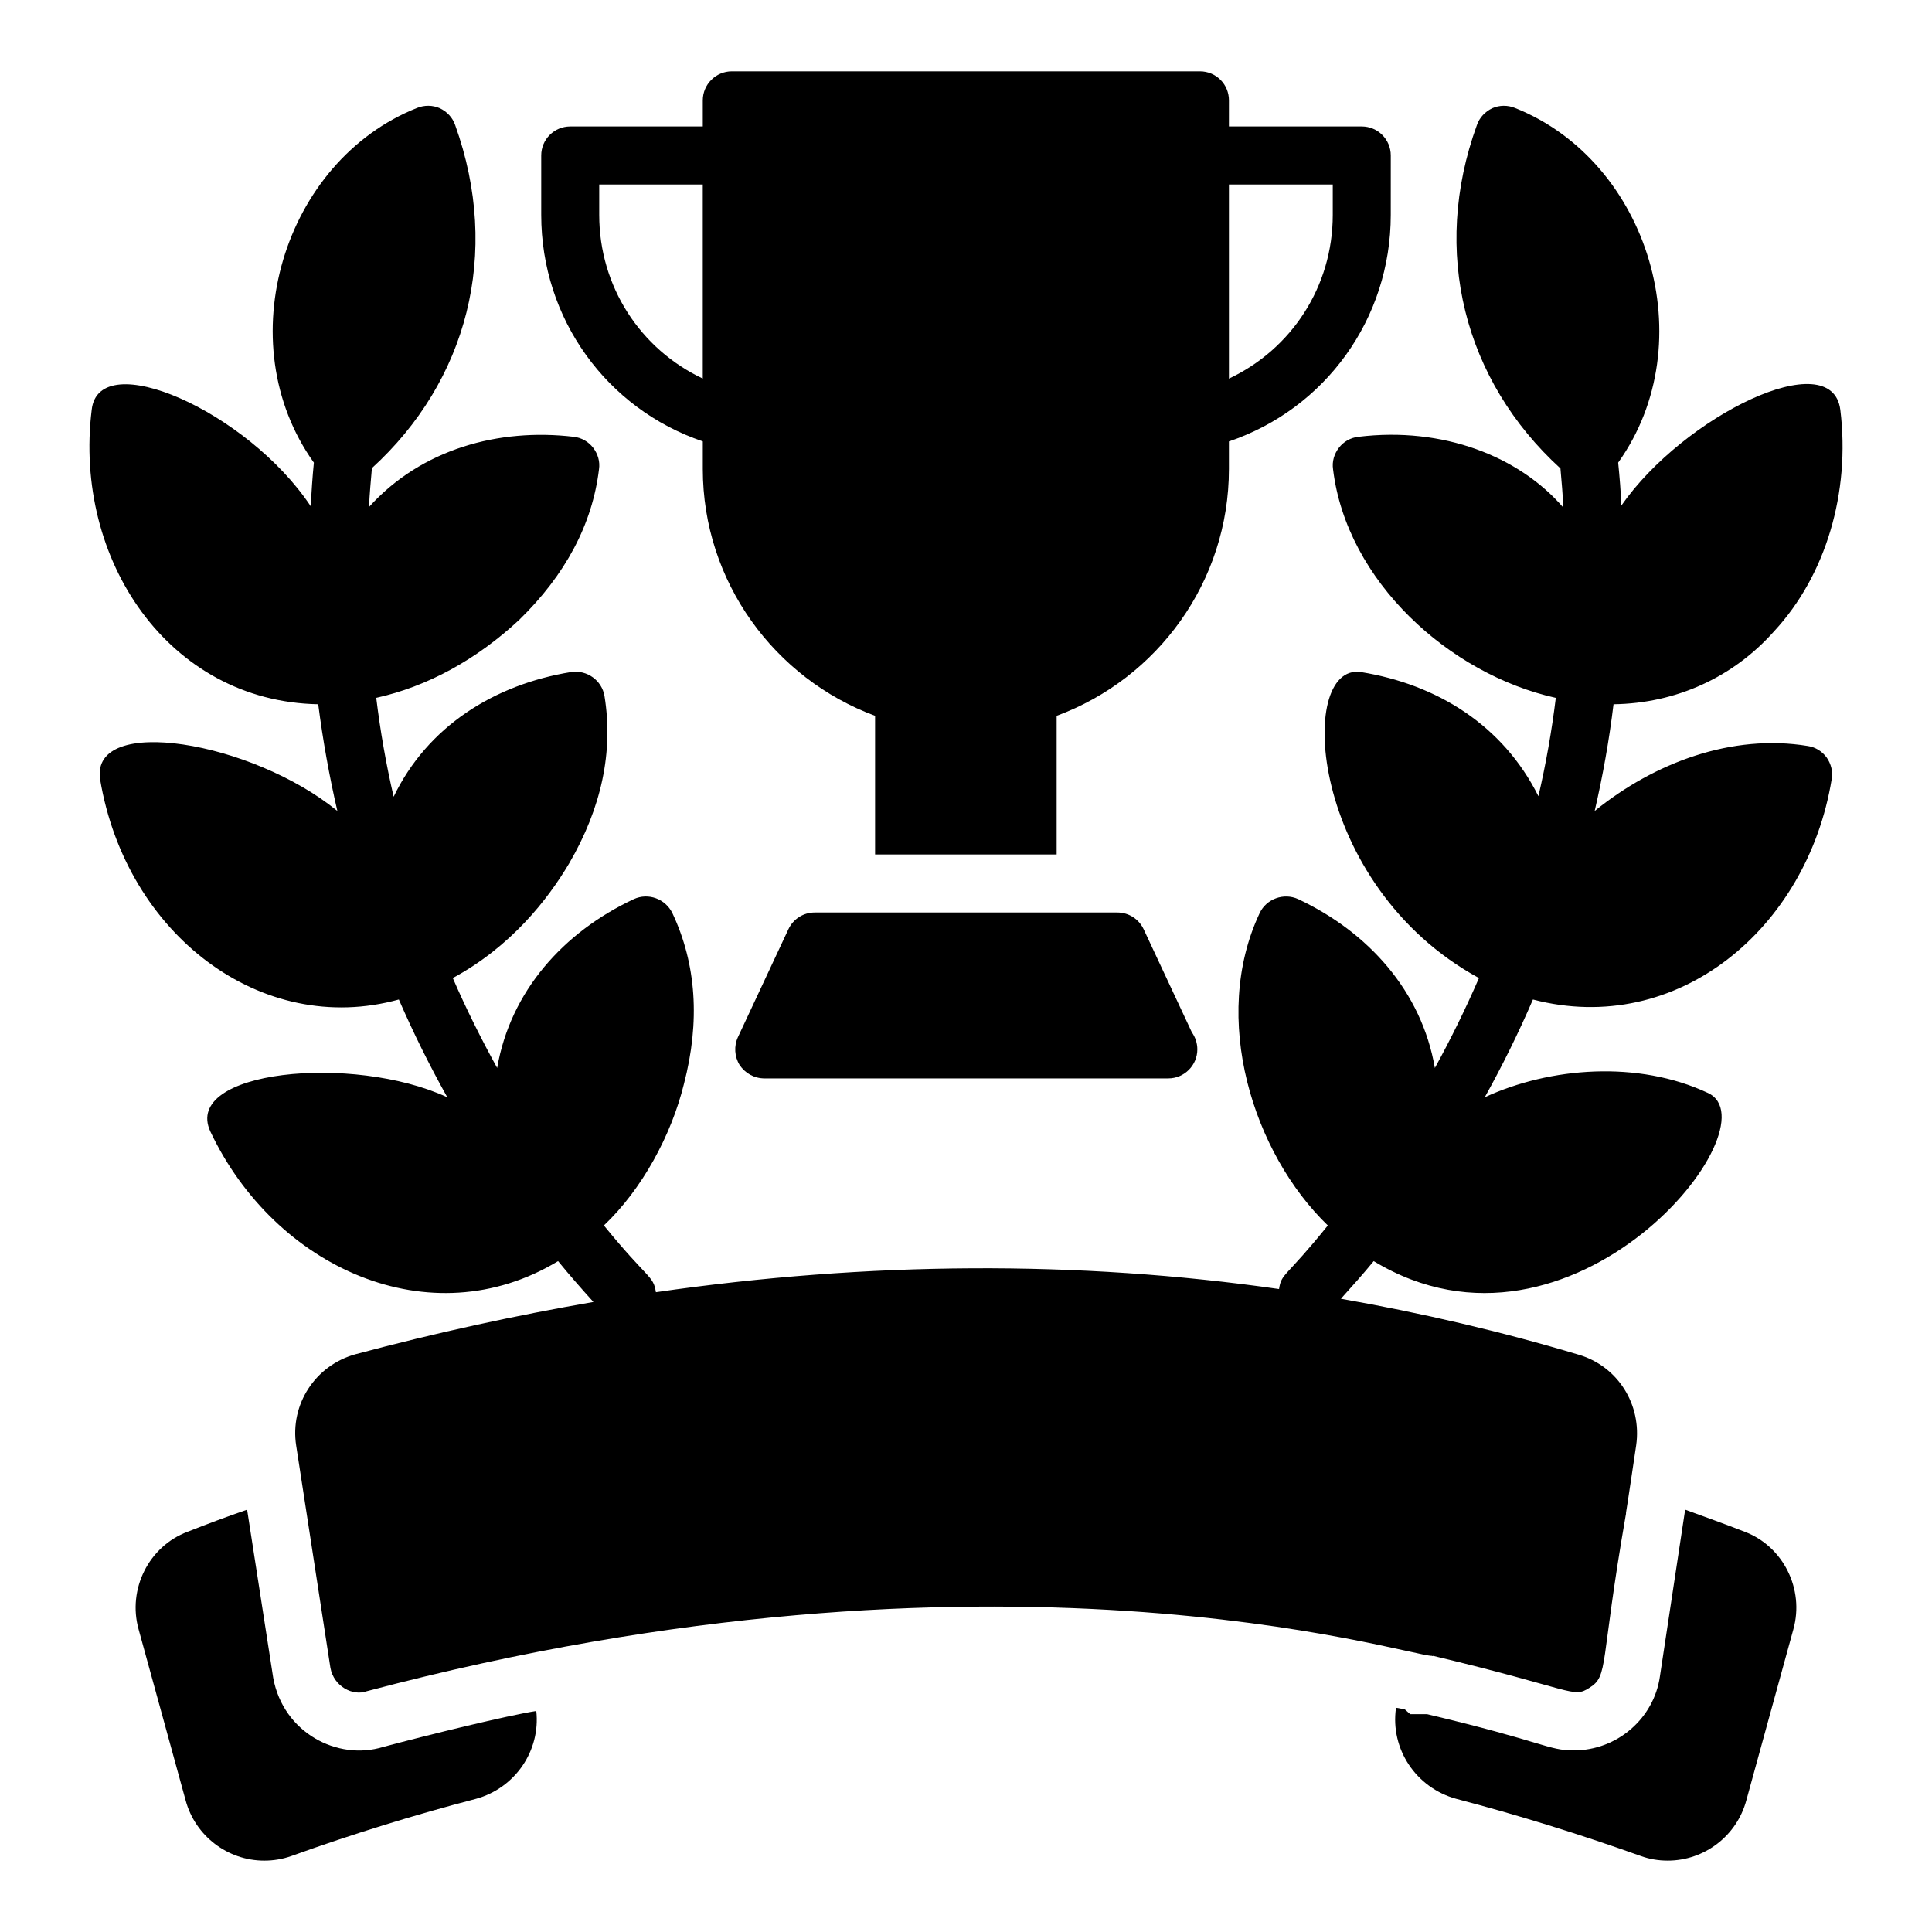 <?xml version="1.0" encoding="UTF-8"?>
<!-- Uploaded to: ICON Repo, www.svgrepo.com, Generator: ICON Repo Mixer Tools -->
<svg fill="#000000" width="800px" height="800px" version="1.1" viewBox="144 144 512 512" xmlns="http://www.w3.org/2000/svg">
 <g>
  <path d="m623.1 341.7c-20.07-3.297-40.602 4.348-56.496 17.219 2.152-9.301 3.844-18.754 4.996-28.285 16.602-0.23 31.746-7.148 42.582-19.371 13.684-14.758 20.215-36.742 17.523-58.648-2.238-17.613-41.492 1.605-58.031 25.363-0.152-3.766-0.461-7.609-0.844-11.375 22.703-31.785 8.219-79.836-27.363-94.004-1.922-0.77-4.074-0.77-5.996 0.078-1.922 0.922-3.383 2.461-4.074 4.457-12.188 33.516-3.41 67.707 22.137 91.008 0.309 3.457 0.613 6.918 0.766 10.375-11.73-13.59-31.891-21.504-54.344-18.754-2.074 0.23-3.918 1.305-5.148 2.922-1.23 1.613-1.844 3.613-1.535 5.688 3.582 29.602 30.781 54.309 59.031 60.57-1.074 8.762-2.613 17.449-4.609 26.055-9.434-18.848-26.879-29.633-47.043-32.898-17.227-2.508-13.914 56.457 31.285 81.094-3.535 8.148-7.457 16.141-11.684 23.828-3.516-20.367-17.652-35.996-36.203-44.734-3.844-1.77-8.457-0.078-10.223 3.688-13.102 27.785-1.777 63.637 18.062 82.781-11.281 14.031-12.281 12.57-12.93 16.855-53.211-7.617-108.66-7.32-165.14 0.836-0.684-4.508-2.027-3.246-13.781-17.691 10.133-9.613 17.883-23.93 21.215-37.512 4.305-16.523 3.305-31.742-3.074-45.273-1.844-3.766-6.379-5.457-10.223-3.688-18.672 8.758-32.699 24.426-36.203 44.734-4.227-7.688-8.223-15.68-11.758-23.828 15.371-8.301 25.133-20.754 30.824-30.363 8.609-14.758 11.758-29.668 9.379-44.352-0.691-4.152-4.613-6.996-8.84-6.379-20.492 3.32-38.121 14.508-47.039 33.051-2-8.609-3.535-17.371-4.613-26.211 13.527-2.996 26.52-10.07 37.895-20.676 12.223-11.914 19.371-25.289 21.137-39.891 0.309-2.074-0.309-4.074-1.535-5.688-1.23-1.613-3.074-2.691-5.148-2.922-19.867-2.352-40.348 3.211-54.266 18.602 0.152-3.383 0.461-6.84 0.77-10.301 25.172-22.957 34.312-56.809 22.059-90.93-0.691-2-2.152-3.535-4.074-4.457-1.922-0.844-4.074-0.844-5.996-0.078-35.434 14.055-50.164 62.102-27.371 94.012-0.383 3.844-0.617 7.688-0.848 11.531-16.828-25.254-56.18-42.484-58.031-25.52-4.867 39.656 20.332 77.281 60.031 78.016 1.23 9.531 2.922 18.984 5.074 28.285-22.562-18.453-65.449-25.727-62.875-8.379 6.883 41.152 42.832 68.398 79.172 58.34 3.844 8.84 8.148 17.523 12.836 25.902-25.094-11.57-70.223-7.113-62.797 9.07 17.102 36.168 58.355 54.816 92.16 34.359 2.949 3.629 6.109 7.219 9.359 10.824-20.488 3.547-41.609 8.121-63.012 13.848-10.684 2.922-17.449 13.297-15.758 24.211l9.07 58.879c0.895 5.012 6.023 7.566 9.609 6.227 167.11-44.27 275.59-9.379 282.32-9.379 0.078 0.078 0.23 0.078 0.309 0 37.598 8.953 36.977 11.34 41.43 8.457 5.141-3.211 2.688-5.988 9.609-45.734 0.078-0.23 0.078-0.461 0.078-0.691 0.082-0.25 2.648-17.57 2.688-17.832 1.539-10.762-4.84-20.906-15.141-23.98-20.586-6.176-41.793-11.113-63.109-14.855 2.973-3.309 5.961-6.629 8.691-9.973 52.746 31.922 106.95-36.145 88.547-44.582-18.508-8.656-41.766-6.844-59.109 1.152 4.613-8.301 8.918-16.988 12.758-25.902 38.281 10.008 72.699-18.805 79.168-58.34 0.383-2.074-0.152-4.074-1.305-5.766-1.23-1.688-3-2.766-5-3.074z"/>
  <path d="m330.25 260.98v7.309c0 29.898 19.062 55.574 45.656 65.41v36.742h48.117v-36.742c26.672-9.84 45.656-35.512 45.656-65.41v-7.305c25.527-8.641 42.887-32.492 42.887-60.027l0.004-15.758c0-4.246-3.438-7.688-7.688-7.688h-35.203l0.004-6.918c0-4.227-3.383-7.688-7.688-7.688h-124.06c-4.227 0-7.688 3.457-7.688 7.688v6.918h-35.129c-4.25 0-7.688 3.441-7.688 7.688v15.754c0 27.523 17.328 51.379 42.816 60.027zm139.43-68.094h27.516v8.07c0 19.008-10.965 35.613-27.516 43.383zm-166.88 0h27.441v51.438c-16.508-7.777-27.441-24.375-27.441-43.371z"/>
  <path d="m440.09 385.82h-80.168c-2.996 0-5.688 1.691-6.996 4.457l-13.375 28.594c-1.074 2.305-0.922 5.148 0.461 7.379 1.461 2.152 3.844 3.535 6.535 3.535h106.92 0.152c4.227 0 7.688-3.457 7.688-7.688 0-1.691-0.539-3.231-1.461-4.535l-12.758-27.285c-1.309-2.766-4-4.457-6.996-4.457z"/>
  <path d="m245.54 606.96c-12.121 3.727-26.477-3.789-29.133-18.293l-6.918-44.582c-5.379 1.844-10.684 3.844-15.758 5.84-10.301 3.844-15.988 15.219-12.988 25.902l12.449 45.273c2.539 9.453 11.148 15.988 20.832 15.988 2.461 0 4.844-0.383 7.227-1.23 16.219-5.84 32.668-10.914 48.883-15.145 10.379-2.844 17.141-12.758 15.988-23.289-7.812 1.25-27.875 6.148-40.582 9.535z"/>
  <path d="m606.34 549.92c-5.148-2-10.453-3.922-15.758-5.84-0.113 0.754-6.805 44.949-6.688 44.195-1.586 11.102-11.316 19.602-22.828 19.602-6.898 0-7.746-2.231-38.895-9.609h-4.457l-1.383-1.23c-0.77-0.152-1.613-0.383-2.383-0.461v0.078c-1.539 10.84 5.305 21.137 15.988 24.059 16.141 4.227 32.512 9.301 48.887 15.145 2.309 0.84 4.688 1.227 7.148 1.227 9.684 0 18.293-6.535 20.828-15.988l12.453-45.273c3-10.684-2.688-22.059-12.914-25.902z"/>
 </g>
</svg>